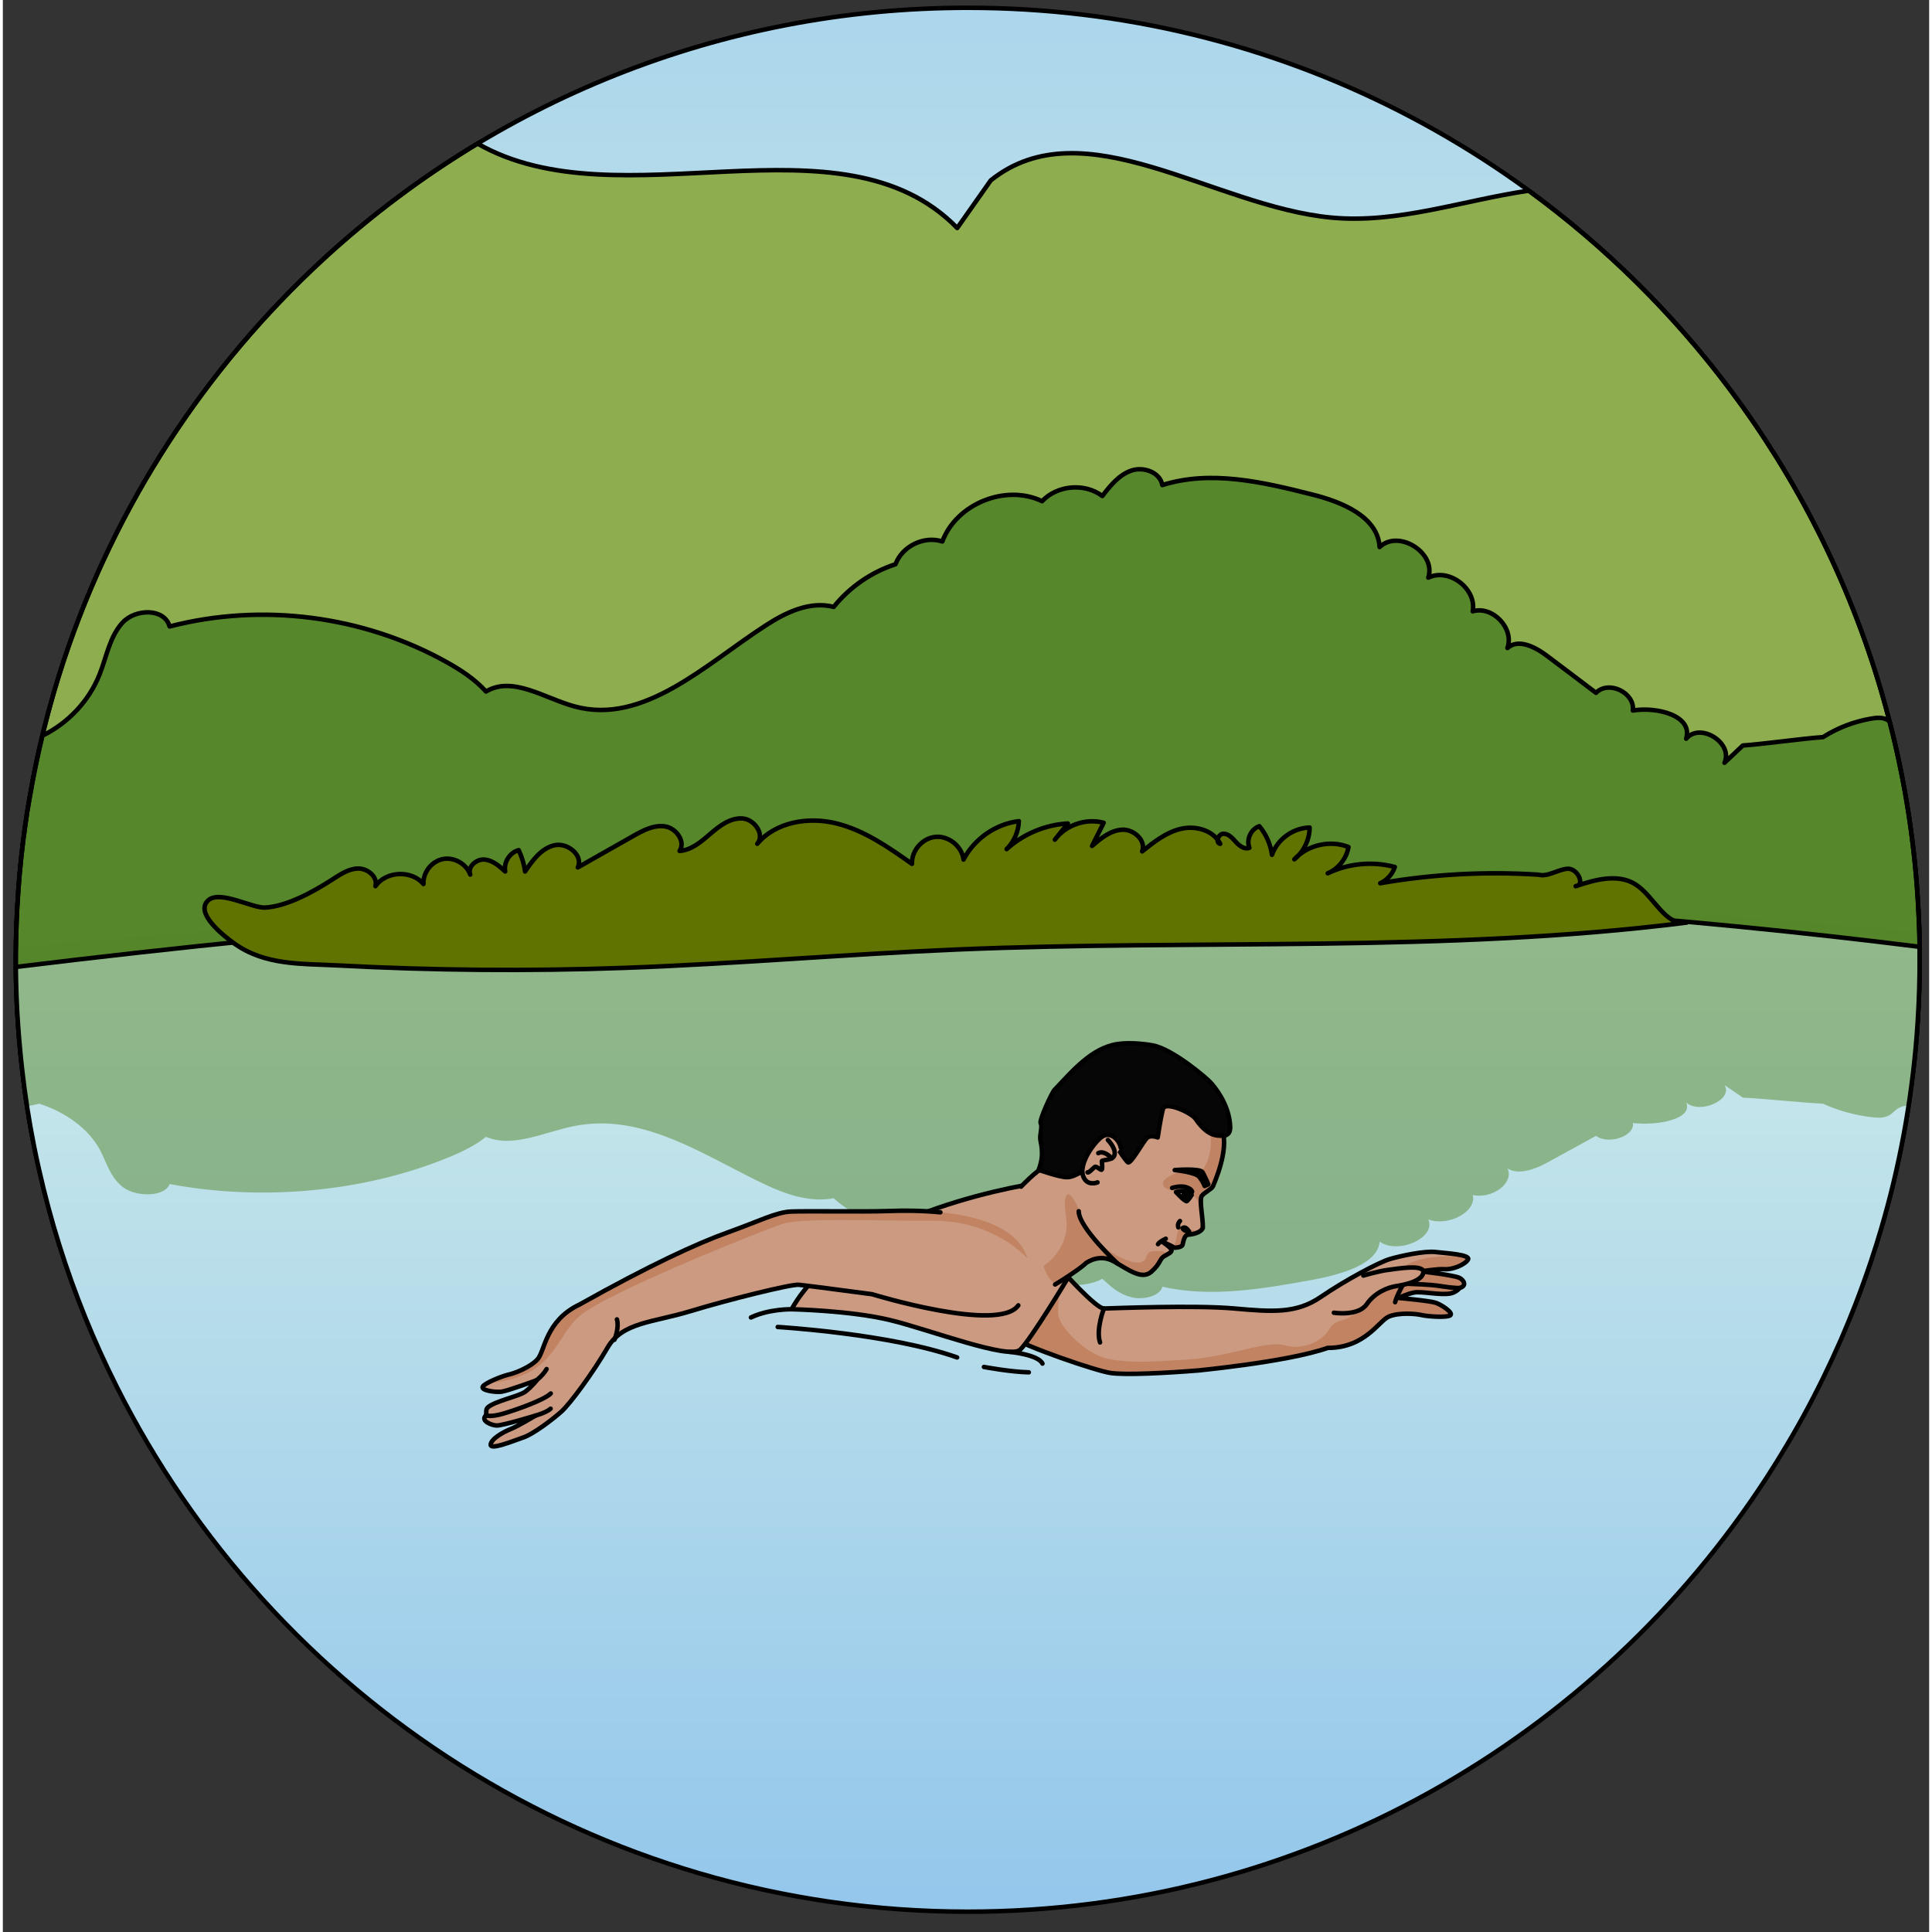 <?xml version="1.0" encoding="utf-8"?>
<!-- Created by: Science Figures, www.sciencefigures.org, Generator: Science Figures Editor -->
<svg version="1.1" id="Layer_1" xmlns="http://www.w3.org/2000/svg" xmlns:xlink="http://www.w3.org/1999/xlink" 
	 width="800px" height="800px" viewBox="0 0 428.241 429.506" enable-background="new 0 0 428.241 429.506"
	 xml:space="preserve">
<rect x="0" y="0" width="428.241" height="429.506" fill="#333333" stroke="none"/>
<g>
	<g>
		<g>
			<linearGradient id="SVGID_1_" gradientUnits="userSpaceOnUse" x1="214.512" y1="-114.993" x2="214.512" y2="170.969">
				<stop  offset="0" style="stop-color:#92C6EB"/>
				<stop  offset="1" style="stop-color:#CFECEA"/>
			</linearGradient>
			<path fill="url(#SVGID_1_)" d="M417.577,153.627c-7.216-24.59-18.771-47.323-33.811-67.31
				C345.171,34.951,283.729,1.732,214.512,1.732c-55.295,0-105.625,21.204-143.332,55.936
				c-26.151,24.097-46.238,54.703-57.662,89.254c-3.271,9.895-5.819,20.119-7.594,30.606c-0.362,1.989-0.674,3.994-0.953,6.016
				c-0.674,4.734-1.183,9.534-1.529,14.366c-0.099,1.331-0.181,2.663-0.247,3.994c-0.049,0.74-0.082,1.479-0.099,2.236
				c-0.033,0.296-0.033,0.592-0.049,0.888c-0.115,2.761-0.165,5.539-0.165,8.334c0,6.493,0.296,12.92,0.888,19.264
				c0.148,1.742,0.329,3.485,0.526,5.211c0.641,5.687,1.512,11.292,2.613,16.832c0.362,1.824,0.74,3.649,1.167,5.457
				c2.531,11.259,5.966,22.19,10.224,32.693c2.104,5.194,4.422,10.29,6.92,15.27c34.765,69.332,106.48,116.901,189.29,116.901
				c74.428,0,139.881-38.414,177.604-96.503c0.329-0.493,0.641-0.986,0.953-1.496c0.773-1.183,1.512-2.4,2.252-3.616
				c3.37-5.49,6.476-11.161,9.32-16.963c1.397-2.86,2.729-5.737,4.011-8.646c1.134-2.63,2.219-5.26,3.255-7.939
				c1.216-3.156,2.367-6.361,3.452-9.599c0.773-2.318,1.513-4.668,2.203-7.019c4.06-13.774,6.739-28.124,7.906-42.901
				c0.362-4.586,0.575-9.205,0.641-13.873c0.033-1.019,0.033-2.055,0.033-3.074c0-3.172-0.066-6.328-0.214-9.451
				C425.171,186.518,422.294,169.687,417.577,153.627z"/>
		</g>
		<g>
			<path fill="#8EAD4E" stroke="#000000" stroke-linecap="round" stroke-linejoin="round" stroke-miterlimit="10" d="
				M426.108,216.434c0.033-1.019,0.033-2.055,0.033-3.074c0-3.172-0.066-6.328-0.214-9.451c-0.756-17.391-3.633-34.222-8.35-50.281
				c-7.216-24.59-18.771-47.323-33.811-67.31c-12.588-16.753-27.619-31.559-44.544-43.929c-14.661,2.142-29.096,7.369-43.821,5.993
				c-26.344-2.454-55.142-24.806-75.779-8.279c-2.483,3.548-4.967,7.066-7.451,10.585c-25.845-26.53-75.023-0.685-106.642-18.764
				C93.207,39.341,81.701,47.976,71.18,57.667c-26.151,24.097-46.238,54.703-57.662,89.254c-3.271,9.895-5.819,20.119-7.594,30.606
				c-0.362,1.989-0.674,3.994-0.953,6.016c-0.674,4.734-1.183,9.534-1.529,14.366c-0.099,1.331-0.181,2.663-0.247,3.994
				c-0.049,0.74-0.082,1.479-0.099,2.236c-0.033,0.296-0.033,0.592-0.049,0.888c-0.115,2.761-0.165,5.539-0.165,8.334
				c0,6.493,0.296,12.92,0.888,19.264c0.148,1.742,0.329,3.485,0.526,5.211c0.592,5.255,1.39,10.437,2.375,15.565
				c72.665-6.067,145.474-10.624,218.558-12.779c66.467-1.961,132.962-2.619,199.455-2.486c0.302-2.597,0.574-5.203,0.781-7.828
				C425.828,225.721,426.042,221.102,426.108,216.434z"/>
		</g>
		<g>
			<path fill="#56872B" stroke="#000000" stroke-linecap="round" stroke-linejoin="round" stroke-miterlimit="10" d="
				M415.358,280.227c0.773-2.318,1.513-4.668,2.203-7.019c4.06-13.774,6.739-28.124,7.906-42.901
				c0.362-4.586,0.575-9.205,0.641-13.873c0.033-1.019,0.033-2.055,0.033-3.074c0-3.172-0.066-6.328-0.214-9.451
				c-0.65-14.962-2.88-29.508-6.492-43.506c-0.089-0.076-0.17-0.163-0.268-0.229c-1.094-0.769-2.543-0.65-3.844-0.414
				c-3.784,0.65-7.421,2.04-10.673,4.11c-4.997,0.355-12.832,1.508-17.829,1.863c-1.36,1.301-2.721,2.572-4.081,3.844
				c2.011-4.406-5.41-9.077-8.515-5.352c1.567-5.145-6.534-7.155-11.856-6.268c0.502-3.962-5.411-6.8-8.19-3.932
				c-3.607-2.72-7.214-5.47-10.851-8.19c-2.602-1.981-6.417-3.962-8.84-1.774c1.566-4.346-3.282-9.461-7.717-8.16
				c0.917-5.026-5.293-9.728-9.876-7.48c1.804-5.529-6.622-10.821-10.821-6.8c-0.414-6.83-8.456-10.053-15.079-11.708
				c-10.911-2.75-22.501-5.47-33.234-2.07c-0.473-2.839-4.169-4.169-6.889-3.223c-2.749,0.946-4.672,3.341-6.445,5.647
				c-3.933-2.957-10.024-2.424-13.394,1.153c-8.072-3.873-19.042,0.562-22.175,8.959c-4.051-1.331-8.929,1.035-10.408,5.056
				c-5.381,1.745-10.2,5.086-13.749,9.491c-5.174-1.36-10.555,1.153-15.049,4.08c-13.423,8.663-27.172,22.264-42.577,18.036
				c-6.653-1.804-13.748-6.859-19.662-3.311c-2.454-2.72-5.559-4.76-8.752-6.534c-18.538-10.348-41.069-13.246-61.588-7.924
				c-1.124-4.08-7.51-3.992-10.408-0.917c-2.897,3.104-3.577,7.569-5.145,11.531c-2.335,5.923-7.004,10.879-12.733,13.667
				c-1.106,4.603-2.069,9.261-2.867,13.976c-0.362,1.989-0.674,3.994-0.953,6.016c-0.674,4.734-1.183,9.534-1.529,14.366
				c-0.099,1.331-0.181,2.663-0.247,3.994c-0.049,0.74-0.082,1.479-0.099,2.236c-0.033,0.296-0.033,0.592-0.049,0.888
				c-0.115,2.761-0.165,5.539-0.165,8.334c0,6.493,0.296,12.92,0.888,19.264c0.148,1.742,0.329,3.485,0.526,5.211
				c0.641,5.687,1.512,11.292,2.613,16.832c0.362,1.824,0.74,3.649,1.167,5.457c2.531,11.259,5.966,22.19,10.224,32.693
				c0.824,2.034,1.69,4.047,2.577,6.05c0.62,0.136,1.236,0.289,1.859,0.417c20.223,4.11,41.038,3.873,61.646,3.607
				c56.443-0.68,112.915-1.36,169.358-2.07c52.365-0.63,104.969-1.304,156.867-7.743c0.439-1.08,0.875-2.16,1.297-3.253
				C413.122,286.67,414.273,283.465,415.358,280.227z"/>
		</g>
		<g>
			<path fill="#56872B" d="M25.221,308.088c34.765,69.332,106.48,116.901,189.29,116.901c74.428,0,139.881-38.414,177.604-96.503
				c0.329-0.493,0.641-0.986,0.953-1.496c0.773-1.183,1.512-2.4,2.252-3.616c3.37-5.49,6.476-11.161,9.32-16.963
				c1.397-2.86,2.729-5.737,4.011-8.646c1.134-2.63,2.219-5.26,3.255-7.939c1.216-3.156,2.367-6.361,3.452-9.599
				c0.773-2.318,1.513-4.668,2.203-7.019c2.514-8.53,4.496-17.281,5.92-26.217c-138.516-0.216-277.093,3.151-415.16,14.162
				c2.507,10.896,5.854,21.482,9.981,31.665C20.405,298.012,22.723,303.107,25.221,308.088z"/>
		</g>
		<g>
			<linearGradient id="SVGID_2_" gradientUnits="userSpaceOnUse" x1="214.521" y1="428.39" x2="214.521" y2="197.494">
				<stop  offset="0" style="stop-color:#92C6EB"/>
				<stop  offset="1" style="stop-color:#CFECEA"/>
			</linearGradient>
			<path fill="url(#SVGID_2_)" d="M4.297,237.835c0.641,5.687,1.512,11.292,2.613,16.832c0.362,1.824,0.74,3.649,1.167,5.457
				c2.531,11.259,5.966,22.19,10.224,32.693c2.104,5.194,4.422,10.29,6.92,15.27c34.765,69.332,106.48,116.901,189.29,116.901
				c74.428,0,139.881-38.414,177.604-96.503c0.329-0.493,0.641-0.986,0.953-1.496c0.773-1.183,1.512-2.4,2.252-3.616
				c3.37-5.49,6.476-11.161,9.32-16.963c1.397-2.86,2.729-5.737,4.011-8.646c1.134-2.63,2.219-5.26,3.255-7.939
				c1.216-3.156,2.367-6.361,3.452-9.599c0.773-2.318,1.513-4.668,2.203-7.019c4.06-13.774,6.739-28.124,7.906-42.901
				c0.362-4.586,0.575-9.205,0.641-13.873c0.033-1.019,0.033-2.055,0.033-3.074c0-0.96-0.019-1.915-0.031-2.872
				c-50.023-6.262-114.13-11.701-185.614-11.701c-81.292,0-168.772,7.728-237.594,16.178c0.045,5.946,0.326,11.838,0.869,17.659
				C3.918,234.367,4.099,236.109,4.297,237.835z"/>
		</g>
		<g>
			<path opacity="0.5" fill="#56872B" d="M426.108,216.434c0.033-1.019,0.033-2.055,0.033-3.074c0-2.037-0.039-4.063-0.097-6.083
				c-50.013-4.544-114.096-8.49-185.547-8.49c-81.3,0-168.772,5.611-237.586,11.747c-0.012,0.941-0.026,1.881-0.026,2.826
				c0,6.493,0.296,12.92,0.888,19.264c0.148,1.742,0.329,3.485,0.526,5.211c0.307,2.728,0.671,5.436,1.084,8.128
				c0.916-0.2,1.833-0.398,2.749-0.6c6.032,1.975,10.969,5.689,13.394,10.154c1.567,2.877,2.247,6.118,5.145,8.373
				c2.898,2.233,9.284,2.297,10.408-0.666c20.519,3.864,43.049,1.76,61.588-5.753c3.193-1.288,6.297-2.769,8.752-4.744
				c5.913,2.576,13.009-1.095,19.662-2.404c15.405-3.07,29.153,6.805,42.577,13.096c4.494,2.125,9.875,3.95,15.049,2.963
				c3.549,3.199,8.368,5.625,13.749,6.891c1.478,2.92,6.357,4.637,10.408,3.671c3.134,6.097,14.103,9.317,22.175,6.505
				c3.37,2.598,9.461,2.984,13.394,0.837c1.774,1.675,3.696,3.413,6.445,4.1c2.72,0.687,6.416-0.279,6.889-2.34
				c10.733,2.469,22.323,0.494,33.234-1.503c6.622-1.202,14.665-3.542,15.079-8.501c4.199,2.92,12.625-0.923,10.821-4.938
				c4.583,1.632,10.792-1.782,9.876-5.432c4.435,0.945,9.284-2.769,7.717-5.925c2.424,1.589,6.238,0.15,8.84-1.288
				c3.637-1.975,7.244-3.972,10.851-5.947c2.779,2.082,8.692,0.021,8.19-2.855c5.322,0.644,13.423-0.816,11.856-4.551
				c3.105,2.705,10.526-0.687,8.515-3.886c1.36,0.923,2.721,1.846,4.081,2.791c4.997,0.258,12.832,1.095,17.829,1.353
				c3.252,1.503,6.889,2.512,10.673,2.984c1.301,0.172,2.75,0.258,3.844-0.3c0.828-0.408,1.301-1.095,2.04-1.567
				c0.718-0.468,1.559-0.692,2.463-0.753c0.779-5.084,1.386-10.224,1.797-15.42C425.828,225.721,426.042,221.102,426.108,216.434z"
				/>
		</g>
		<g>
			<path fill="none" stroke="#000000" stroke-linecap="round" stroke-linejoin="round" stroke-miterlimit="10" d="M426.108,216.434
				c0.033-1.019,0.033-2.055,0.033-3.074c0-0.96-0.019-1.915-0.031-2.872c-50.023-6.262-114.13-11.701-185.614-11.701
				c-81.292,0-168.772,7.728-237.594,16.178"/>
		</g>
		<path fill="#607300" stroke="#000000" stroke-linecap="round" stroke-linejoin="round" stroke-miterlimit="10" d="M73.031,195.668
			c1.821-1.163,3.694-2.503,5.853-2.584c2.159-0.081,4.524,1.837,3.949,3.92c2.348-3.382,8.032-3.636,10.672-0.477
			c-0.133-2.544,1.801-5.037,4.298-5.541s5.246,1.045,6.109,3.442c-0.671-1.69,1.307-3.466,3.122-3.34s3.304,1.422,4.644,2.652
			c-0.379-2.022,1.007-4.218,2.996-4.745c0.719,1.497,1.201,3.107,1.423,4.753c1.663-2.477,3.594-5.145,6.498-5.829
			c2.904-0.683,6.507,2.22,5.228,4.916c4.102-2.324,8.203-4.649,12.305-6.973c2.19-1.241,4.597-2.525,7.085-2.142
			c2.487,0.383,4.627,3.36,3.232,5.455c2.68-0.182,4.87-2.103,6.902-3.86c2.032-1.756,4.41-3.54,7.09-3.356
			c2.68,0.184,5.023,3.579,3.281,5.624c4.103-4.897,11.406-6.066,17.606-4.526c6.2,1.539,11.576,5.303,16.792,8.992
			c-0.139-2.94,2.335-5.76,5.268-6.005c2.933-0.245,5.84,2.126,6.191,5.048c2.388-4.611,7.143-7.913,12.297-8.54
			c-0.073,2.316-1.067,4.591-2.717,6.218c3.71-3.377,8.605-5.425,13.614-5.697c-0.966,1.201-1.932,2.402-2.898,3.602
			c2.424-3.272,6.936-4.833,10.864-3.759c-0.865,1.715-1.729,3.431-2.594,5.146c1.959-1.695,4.126-3.478,6.714-3.605
			s5.366,2.405,4.425,4.819c2.623-2.101,5.365-4.262,8.639-5.022c3.274-0.76,7.236,0.326,8.718,3.343
			c-1.126-0.253-0.437-2.236,0.717-2.246c1.154-0.01,2.014,1.002,2.788,1.858s1.917,1.7,2.984,1.262
			c-0.741-1.828,0.339-4.173,2.211-4.797c1.512,1.799,2.497,4.035,2.803,6.365c1.213-3.46,4.705-5.991,8.371-6.067
			c-0.007,2.701-1.289,5.373-3.394,7.067c2.962-3.22,7.974-4.358,12.036-2.732c-0.424,2.554-2.227,4.836-4.613,5.841
			c4.595-2.215,9.99-2.723,14.918-1.405c-0.521,1.586-1.733,2.931-3.255,3.614c11.585-2.02,23.41-2.661,35.146-1.905
			c2.164,0.559,4.259-1.145,6.488-1.316s4.033,3.659,1.809,3.88c4.342-1.463,9.38-2.859,13.267-0.433
			c4.198,2.621,6.545,9.32,11.428,8.52c-53.725,6.76-108.154,3.698-162.254,5.986c-24.641,1.042-49.228,3.195-73.875,4.08
			c-21.254,0.763-42.542,0.582-63.78-0.542c-8.151-0.431-16.138,0.033-23.024-4.907c-2.101-1.507-8.982-6.775-5.692-9.612
			c2.6-2.242,9.745,1.818,12.596,1.658C63.202,201.488,69.01,198.236,73.031,195.668z"/>
		<path fill="none" stroke="#000000" stroke-linecap="round" stroke-linejoin="round" stroke-miterlimit="10" d="M426.14,213.36
			c0,1.019,0,2.055-0.033,3.074c-0.066,4.668-0.279,9.287-0.641,13.873c-1.167,14.777-3.846,29.127-7.906,42.901
			c-0.69,2.35-1.43,4.701-2.203,7.019c-1.085,3.238-2.235,6.443-3.452,9.599c-1.036,2.679-2.12,5.309-3.255,7.939
			c-1.282,2.909-2.614,5.786-4.011,8.646c-2.844,5.802-5.95,11.473-9.32,16.963c-0.74,1.216-1.479,2.433-2.252,3.616
			c-0.312,0.51-0.624,1.003-0.953,1.496c-37.723,58.089-103.176,96.503-177.604,96.503c-82.81,0-154.526-47.569-189.29-116.901
			c-2.498-4.98-4.816-10.076-6.92-15.27c-4.257-10.503-7.692-21.434-10.223-32.693c-0.428-1.808-0.806-3.633-1.167-5.457
			c-1.101-5.539-1.972-11.144-2.613-16.832c-0.197-1.726-0.378-3.468-0.526-5.211c-0.592-6.345-0.888-12.772-0.888-19.264
			c0-2.794,0.049-5.572,0.165-8.334c0.016-0.296,0.016-0.592,0.049-0.888c0.017-0.756,0.05-1.496,0.099-2.236
			c0.066-1.331,0.148-2.663,0.247-3.994c0.345-4.833,0.855-9.632,1.529-14.366c0.279-2.022,0.592-4.027,0.953-6.016
			c1.775-10.487,4.323-20.711,7.594-30.606c11.424-34.551,31.51-65.157,57.662-89.254c37.707-34.732,88.038-55.936,143.332-55.936
			c69.217,0,130.659,33.219,169.254,84.586c15.04,19.988,26.595,42.72,33.811,67.31c4.718,16.059,7.594,32.891,8.35,50.281
			C426.075,207.032,426.14,210.188,426.14,213.36z"/>
	</g>
	<g>
		<g>
			<g>
				<path fill="#CB9A80" d="M235.334,282.303c0,0,7.708,8.644,9.45,8.595c1.742-0.048,20.248-0.784,28.894-0.013
					c8.646,0.774,13.9,1.151,19.321-2.561c5.421-3.711,12.937-7.727,15.415-8.445c2.481-0.718,7.649-1.817,10.041-1.545
					c2.392,0.272,7.957,0.567,7.256,1.703c-0.7,1.135-3.413,2.233-5.12,2.121c-1.707-0.112-5.315,0.486-5.315,0.486
					s7.039,0.785,8.48,1.413c0.889,0.386,1.901,1.746,0.112,2.283c-0.434,0.533-1.108,0.996-1.938,1.189
					c-2.163,0.503-6.522-0.52-8.189-0.189c-1.666,0.332-3.461,1.211-3.461,1.211s6.934,0.616,8.27,1.074
					c1.337,0.458,3.956,2.228,3.247,2.783c-0.708,0.556-4.977,0.278-6.345-0.044c-1.369-0.322-5.058-0.608-7.296,0.311
					c-2.238,0.92-5.252,6.993-13.628,6.982c-8.436,3.139-30.39,5.144-28.372,4.98c-7.269,0.592-16.647,1.095-19.951,0.586
					c-3.305-0.506-18.796-5.814-22.331-8.139"/>
				<path fill="#C18362" d="M320.592,282.159c1.707,0.112,4.42-0.985,5.12-2.121c0.257-0.419-0.338-0.723-1.307-0.954
					c-0.55,0.032-1.1,0.067-1.648,0.092c-4,0.19-8.09,0.283-11.542,2.501c-2.447,1.573-4.191,4.009-6.027,6.207
					c-1.628,1.95-3.906,3.862-6.085,5.116c-0.902,0.519-2.087,0.582-2.938,1.123c-1.024,0.649-1.45,1.827-2.256,2.641
					c-2.181,2.197-5.811,3.21-8.805,2.341c-2.975-0.864-7.99,0.748-12.489,1.712c-3.11,0.667-6.246,1.258-9.427,1.434
					c-5.719,0.316-11.474,0.933-17.101-0.077c-3.451-0.619-7.225-3.487-9.448-6.214c-1.193-1.464-2.146-2.755-2.063-4.7
					c0.073-1.719,0.281-6.046,1.296-8.563c-0.34-0.252-0.536-0.397-0.536-0.397l-11.459,14.781
					c3.536,2.325,19.027,7.633,22.331,8.139c3.304,0.509,12.682,0.006,19.951-0.586c-2.018,0.164,19.936-1.841,28.372-4.98
					c8.376,0.01,11.39-6.062,13.628-6.982c2.238-0.919,5.927-0.633,7.296-0.311c1.368,0.323,5.637,0.601,6.345,0.044
					c0.709-0.555-1.91-2.326-3.247-2.783c-1.336-0.459-8.27-1.074-8.27-1.074s1.795-0.879,3.461-1.211
					c1.667-0.331,6.026,0.692,8.189,0.189c0.83-0.193,1.504-0.655,1.938-1.189c1.79-0.537,0.777-1.897-0.112-2.283
					c-1.441-0.628-8.48-1.413-8.48-1.413S318.884,282.048,320.592,282.159z"/>
				<path fill="none" stroke="#000000" stroke-linecap="round" stroke-linejoin="round" stroke-miterlimit="10" d="M235.334,282.303
					c0,0,7.708,8.644,9.45,8.595c1.742-0.048,20.248-0.784,28.894-0.013c8.646,0.774,13.9,1.151,19.321-2.561
					c5.421-3.711,12.937-7.727,15.415-8.445c2.481-0.718,7.649-1.817,10.041-1.545c2.392,0.272,7.957,0.567,7.256,1.703
					c-0.7,1.135-3.413,2.233-5.12,2.121c-1.707-0.112-5.315,0.486-5.315,0.486s7.039,0.785,8.48,1.413
					c0.889,0.386,1.901,1.746,0.112,2.283c-0.434,0.533-1.108,0.996-1.938,1.189c-2.163,0.503-6.522-0.52-8.189-0.189
					c-1.666,0.332-3.461,1.211-3.461,1.211s6.934,0.616,8.27,1.074c1.337,0.458,3.956,2.228,3.247,2.783
					c-0.708,0.556-4.977,0.278-6.345-0.044c-1.369-0.322-5.058-0.608-7.296,0.311c-2.238,0.92-5.252,6.993-13.628,6.982
					c-9.2,3.249-30.746,5.173-28.372,4.98c-7.269,0.592-16.647,1.095-19.951,0.586c-3.305-0.506-18.796-5.814-22.331-8.139"/>
				<path fill="none" stroke="#000000" stroke-linecap="round" stroke-linejoin="round" stroke-miterlimit="10" d="M323.869,286.341
					c0,0-1.169,0.069-4.093-0.4c-2.924-0.469-5.822-0.427-7.99-0.576"/>
				<path fill="none" stroke="#000000" stroke-linecap="round" stroke-linejoin="round" stroke-miterlimit="10" d="M311.993,284.484
					c-0.134-0.106-2.114,3.469-2.475,5.008"/>
				<path fill="none" stroke="#000000" stroke-linecap="round" stroke-linejoin="round" stroke-miterlimit="10" d="M244.783,290.898
					c0,0-1.833,4.658-0.865,7.539"/>
			</g>
			<g>
				<path fill="#CB9A80" d="M295.903,291.835c0,0,5.425,0.847,7.297-1.881c1.874-2.729,4.885-3.779,6.504-4.029
					c1.622-0.249,5.728-1.005,6.08-2.987c0.354-1.983-5.837-0.864-7.853-0.623c-2.015,0.241-5.47,1.261-5.47,1.261"/>
				<path fill="none" stroke="#000000" stroke-linecap="round" stroke-linejoin="round" stroke-miterlimit="10" d="M295.903,291.835
					c0,0,5.425,0.847,7.297-1.881c1.874-2.729,4.885-3.779,6.504-4.029c1.622-0.249,5.728-1.005,6.08-2.987
					c0.354-1.983-5.837-0.864-7.853-0.623c-2.015,0.241-5.47,1.261-5.47,1.261"/>
			</g>
		</g>
		<path fill="#CB9A80" stroke="#000000" stroke-linecap="round" stroke-linejoin="round" stroke-miterlimit="10" d="
			M230.612,262.911c0,0-42.804,5.81-55.268,28.151c0,0,12.998,0.251,21.957,2.424c8.67,2.103,26.45,8.925,28.879,6.559
			s10.424-15.66,10.424-15.66L230.612,262.911z"/>
		<g>
			<path fill="#CB9A80" d="M240.831,280.767c0.365-0.213,3.016-2.087,6.155-0.337c3.139,1.75,6.197,4.199,8.342,2.296
				c2.144-1.904,1.77-2.826,2.863-3.464c1.092-0.638,1.893-0.941,1.539-1.548c-0.355-0.608-1.823-1.544-1.823-1.544
				s1.414,0.476,2.517,1.212c0,0,1.7,0.001,1.852-0.685c0.152-0.687,0.419-2.141,1.165-2.198c0.745-0.057,2.792-0.312,3.331-1.51
				c0.072-2.223-0.9-6.414-0.178-7.205c0.721-0.79,2.224-1.51,2.434-2.069c0.21-0.558,3.608-8.004,2.076-12.405
				c-1.533-4.4-9.698-11.276-17.354-13.519c-7.656-2.243-15.598,1.357-17.477,6.069c-1.879,4.712-2.761,14.685-4.682,15.556
				c-1.922,0.871-5.222,4.391-5.222,4.391s5.951,18.932,7.558,21.753C239.402,282.24,240.831,280.767,240.831,280.767z"/>
			<g>
				<path fill="#C08464" d="M258.191,279.262c0.339-0.198,0.644-0.362,0.901-0.515c-0.476-0.22-0.95-0.444-1.421-0.673
					c-0.765,0.268-2.279-0.321-3.036,0.539c-0.592,0.672-0.323,1.391-1.328,1.856c-0.678,0.313-1.343,0.263-2.06,0.096
					c-1.865-0.437-3.844-1.454-5.403-2.584c-1.872-1.356-3.816-2.893-4.936-4.946c-1.182-2.168-1.685-5.005-3.244-6.937
					c-0.821-1.017-1.325-0.682-1.499,0.596c-0.275,2.01,0.431,4.115,0.324,6.133c-0.18,3.378-2.25,6.645-5.147,8.62
					c1.126,3.419,2.073,3.213,2.586,4.114c5.475-3.32,6.904-4.793,6.904-4.793c0.365-0.213,3.016-2.087,6.155-0.337
					c3.139,1.75,6.197,4.199,8.342,2.296C257.473,280.823,257.098,279.901,258.191,279.262z"/>
				<path fill="#C08464" d="M266.772,272.988c0.072-2.223-0.9-6.414-0.178-7.205c0.721-0.79,2.224-1.51,2.434-2.069
					c0.21-0.558,3.608-8.004,2.076-12.405c-0.718-2.062-2.902-4.664-5.798-7.082c0.837,1.357,1.533,2.806,2.132,4.517
					c0.941,2.692,1.485,4.63,0.898,7.46c-0.313,1.515-0.995,3.383-2.156,4.445c-0.935,0.856-1.117,0.559-2.132,0.073
					c-1.165-0.559-1.78-0.579-2.957-0.061c-0.886,0.391-3.175,1.241-3.198,2.469c-0.022,1.165,2.078,1.583,2.822,1.752
					c2.092,0.474,4.584,0.181,5.064,2.82c0.247,1.36,0.94,3.855,0.353,5.196c-0.846,1.931-2.889-0.758-4.372,0.196
					c-1.421,0.914-0.077,3.902-2.435,3.878c0.433,0.095,0.826,0.227,1.099,0.41c0,0,1.7,0.001,1.852-0.685
					c0.152-0.687,0.419-2.141,1.165-2.198C264.186,274.441,266.233,274.186,266.772,272.988z"/>
			</g>
			<path fill="none" stroke="#000000" stroke-linecap="round" stroke-linejoin="round" stroke-miterlimit="10" d="M233.927,285.56
				c5.475-3.32,6.904-4.793,6.904-4.793c0.365-0.213,3.016-2.087,6.155-0.337c3.139,1.75,6.197,4.199,8.342,2.296
				c2.144-1.904,1.77-2.826,2.863-3.464c1.092-0.638,1.893-0.941,1.539-1.548c-0.355-0.608-1.823-1.544-1.823-1.544
				s1.414,0.476,2.517,1.212c0,0,1.7,0.001,1.852-0.685c0.152-0.687,0.419-2.141,1.165-2.198c0.745-0.057,2.792-0.312,3.331-1.51
				c0.072-2.223-0.9-6.414-0.178-7.205c0.721-0.79,2.224-1.51,2.434-2.069c0.21-0.558,3.608-8.004,2.076-12.405
				c-1.533-4.4-9.698-11.276-17.354-13.519c-7.656-2.243-15.598,1.357-17.477,6.069c-1.879,4.712-2.761,14.685-4.682,15.556
				c-1.922,0.871-5.222,4.391-5.222,4.391"/>
			<path fill="none" stroke="#000000" stroke-linecap="round" stroke-linejoin="round" stroke-miterlimit="10" d="M258.534,275.384
				c0,0-1.405,0.643-1.728,1.205"/>
			<path fill="none" stroke="#000000" stroke-linecap="round" stroke-linejoin="round" stroke-miterlimit="10" d="M263.733,273.836
				c0,0-1.279-0.176-1.457-0.8C262.827,272.526,263.495,273.423,263.733,273.836z"/>
			<path fill="none" stroke="#000000" stroke-linecap="round" stroke-linejoin="round" stroke-miterlimit="10" d="M261.336,272.862
				c0,0-0.345-0.705,0.351-1.412"/>
			<path fill="#FFFFFF" stroke="#000000" stroke-linecap="round" stroke-linejoin="round" stroke-miterlimit="10" d="
				M260.802,265.008c0,0,3.394-0.878,3.438,0.689c0,0-0.618,1.011-1.089,1.334C262.249,266.623,260.802,265.008,260.802,265.008z"/>
			<path fill="#060606" stroke="#000000" stroke-linecap="round" stroke-linejoin="round" stroke-miterlimit="10" d="
				M267.987,263.295c0,0-0.749-1.781-1.281-2.697c-0.531-0.918-6.181-0.477-6.181-0.477s4.539,0.432,5.42,1.481
				c0.881,1.049,1.226,2.064,1.226,2.064L267.987,263.295z"/>
			<path fill="none" stroke="#000000" stroke-linecap="round" stroke-linejoin="round" stroke-miterlimit="10" d="M264.391,264.925
				c0,0-0.053-0.596-1.334-1.001c-1.281-0.407-3.107,0.163-3.107,0.163"/>
			<path fill="#060606" d="M240.511,259.985c0,0-2.183,1.728-3.949,1.716c-1.764-0.011-6.288-1.636-6.288-1.636
				s0.747-1.786,0.743-3.585c-0.004-1.798-0.27-2.288-0.38-3.252c-0.112-0.963,0.505-2.867,0.092-3.49
				c-0.414-0.624,2.556-6.992,3.071-7.454c0.515-0.461,2.98-3.326,5.395-5.515c2.417-2.189,4.758-3.741,7.527-4.45
				c2.767-0.708,6.675-0.316,8.884,0.079c4.378,0.785,12.087,7.277,13.108,8.49c3.412,4.055,4.104,7.706,4.138,9.692
				c0.034,1.986-1.468,1.877-1.468,1.877c-1.668,0.108-3.655,0.023-6.222-3.721c-0.956-1.393-6.729-4-7.243-2.226
				c-0.515,1.775-1.18,6.359-1.18,6.359s-1.609-0.691-2.441,0.156c-0.835,0.847-3.593,5.861-4.185,5.37
				c-0.592-0.491-2.207-2.987-2.207-2.987L240.511,259.985z"/>
			<path fill="none" stroke="#000000" stroke-linecap="round" stroke-linejoin="round" stroke-miterlimit="10" d="M240.511,259.985
				c0,0-2.183,1.728-3.949,1.716c-1.764-0.011-6.288-1.636-6.288-1.636s0.747-1.786,0.743-3.585c-0.004-1.798-0.27-2.288-0.38-3.252
				c-0.112-0.963,0.505-2.867,0.092-3.49c-0.414-0.624,2.556-6.992,3.071-7.454c0.515-0.461,2.98-3.326,5.395-5.515
				c2.417-2.189,4.758-3.741,7.527-4.45c2.767-0.708,6.675-0.316,8.884,0.079c4.378,0.785,12.087,7.277,13.108,8.49
				c3.412,4.055,4.104,7.706,4.138,9.692c0.034,1.986-1.468,1.877-1.468,1.877c-1.668,0.108-3.655,0.023-6.222-3.721
				c-0.956-1.393-6.729-4-7.243-2.226c-0.515,1.775-1.18,6.359-1.18,6.359s-1.609-0.691-2.441,0.156
				c-0.835,0.847-3.593,5.861-4.185,5.37c-0.592-0.491-2.207-2.987-2.207-2.987L240.511,259.985z"/>
			<path fill="#3B4B00" stroke="#000000" stroke-linecap="round" stroke-linejoin="round" stroke-miterlimit="10" d="
				M262.638,265.373c-0.27,0.299-0.44,0.638-0.502,0.947c0.352,0.301,0.714,0.574,1.015,0.71c0.471-0.323,1.089-1.334,1.089-1.334
				c-0.014-0.504-0.376-0.753-0.859-0.861C263.125,264.943,262.865,265.123,262.638,265.373z"/>
			<path fill="#0A0A0A" stroke="#000000" stroke-linecap="round" stroke-linejoin="round" stroke-miterlimit="10" d="
				M263.77,265.524c0.191,0.149,0.17,0.499-0.05,0.779c-0.219,0.28-0.552,0.385-0.745,0.235c-0.192-0.15-0.169-0.499,0.051-0.779
				C263.245,265.479,263.578,265.373,263.77,265.524z"/>
			<g>
				<path fill="#CB9A80" d="M243.359,262.856c0,0-2.338,0.991-3.197-1.391c-0.857-2.383,1.537-6.354,3.747-8.413
					c2.209-2.06,4.4,0.551,4.595,2.042"/>
				<path fill="none" stroke="#000000" stroke-linecap="round" stroke-linejoin="round" stroke-miterlimit="10" d="M243.359,262.856
					c0,0-2.338,0.991-3.197-1.391c-0.857-2.383,1.537-6.354,3.747-8.413c2.209-2.06,4.4,0.551,4.595,2.042"/>
				<path fill="none" stroke="#000000" stroke-linecap="round" stroke-linejoin="round" stroke-miterlimit="10" d="M245.664,253.436
					c0,0,1.748,1.714,1.498,3.205c-0.249,1.492-2.858,1.092-2.845,1.532c0.016,0.44,0.21,1.708-0.035,1.862
					c-0.245,0.155-1.175-0.872-1.531-0.607c-0.357,0.267-1.451,1.441-1.606,1.195"/>
				<path fill="none" stroke="#000000" stroke-linecap="round" stroke-linejoin="round" stroke-miterlimit="10" d="M246.527,257.498
					c0,0-1.674-1.869-2.998-1.139"/>
			</g>
			<path fill="none" stroke="#000000" stroke-linecap="round" stroke-linejoin="round" stroke-miterlimit="10" d="M247.846,280.926
				c0,0-8.666-8.002-8.667-11.655"/>
		</g>
		<g>
			<path fill="#CB9A80" d="M196.11,269.241c-4.229,0.162-17.542-0.04-20.883,0.098c-3.34,0.138-7.154,2.168-14.023,4.618
				c-6.868,2.452-17.548,7.385-33.018,16.063c-7.568,3.59-7.682,10.368-9.308,12.158c-1.626,1.793-5.08,3.118-6.454,3.416
				c-1.375,0.297-5.349,1.88-5.75,2.685c-0.401,0.807,2.724,1.281,4.128,1.121c1.404-0.162,7.93-2.584,7.93-2.584
				s-1.243,1.565-2.606,2.58c-1.363,1.015-6.48,2.016-8.218,3.4c-0.666,0.529-0.334,1.186-0.497,1.853
				c-1.385,1.253,1.46,2.288,2.429,2.256c1.571-0.053,8.618-2.218,8.618-2.218s-3.935,2.364-5.525,2.996
				c-1.59,0.632-4.335,2.124-4.479,3.448c-0.144,1.326,5.008-0.797,7.284-1.579c2.276-0.781,6.473-3.994,8.404-5.708
				c1.931-1.713,6.992-8.567,10.292-14.248c3.301-5.681,10.106-5.572,18.409-8.103c8.305-2.531,22.372-6.039,24.107-5.874
				c1.735,0.165,16.288,2.102,16.288,2.102s28.241,8.666,32.509,2.47C230.017,283.998,232.953,267.828,196.11,269.241z"/>
			<path fill="#C18362" d="M118.879,302.179c-1.626,1.793-5.08,3.118-6.454,3.416c-1.009,0.218-3.411,1.127-4.781,1.914
				c15.032-1.284,14.971-10.019,20.505-14.897c5.817-5.128,40.462-18.945,44.92-20.442c4.458-1.497,18.793-0.756,33.663-0.789
				c11.678-0.026,18.598,5.826,21.031,8.341c-1.777-5.854-9.564-11.328-31.653-10.48c-4.229,0.162-17.542-0.04-20.883,0.098
				c-3.34,0.138-7.154,2.168-14.023,4.618c-6.868,2.452-17.548,7.385-33.018,16.063C120.618,293.61,120.505,300.389,118.879,302.179
				z"/>
			<path fill="none" stroke="#000000" stroke-linecap="round" stroke-linejoin="round" stroke-miterlimit="10" d="M107.412,314.65
				c0,0,0.978,0.453,3.819-0.378c2.842-0.833,9.109-3.023,10.574-4.488"/>
			<path fill="none" stroke="#000000" stroke-linecap="round" stroke-linejoin="round" stroke-miterlimit="10" d="M135.965,297.841
				c0,0,1.104-2.615,0.553-4.523"/>
			<path fill="none" stroke="#000000" stroke-linecap="round" stroke-linejoin="round" stroke-miterlimit="10" d="M118.533,306.891
				c0.2-0.074,1.556-1.158,2.345-2.53"/>
			<path fill="none" stroke="#000000" stroke-linecap="round" stroke-linejoin="round" stroke-miterlimit="10" d="M118.459,314.688
				c0,0,2.305-0.625,3.319-1.517"/>
			<path fill="none" stroke="#000000" stroke-linecap="round" stroke-linejoin="round" stroke-miterlimit="10" d="M208.421,269.509
				c-3.502-0.34-7.578-0.449-12.311-0.267c-4.229,0.162-17.542-0.04-20.883,0.098c-3.34,0.138-7.154,2.168-14.023,4.618
				c-6.868,2.452-17.548,7.385-33.018,16.063c-7.568,3.59-7.682,10.368-9.308,12.158c-1.626,1.793-5.08,3.118-6.454,3.416
				c-1.375,0.297-5.349,1.88-5.75,2.685c-0.401,0.807,2.724,1.281,4.128,1.121c1.404-0.162,7.93-2.584,7.93-2.584
				s-1.243,1.565-2.606,2.58c-1.363,1.015-6.48,2.016-8.218,3.4c-0.666,0.529-0.334,1.186-0.497,1.853
				c-1.385,1.253,1.46,2.288,2.429,2.256c1.571-0.053,8.618-2.218,8.618-2.218s-3.935,2.364-5.525,2.996
				c-1.59,0.632-4.335,2.124-4.479,3.448c-0.144,1.326,5.008-0.797,7.284-1.579c2.276-0.781,6.473-3.994,8.404-5.708
				c1.931-1.713,6.992-8.567,10.292-14.248c3.301-5.681,10.106-5.572,18.409-8.103c8.305-2.531,22.372-6.039,24.107-5.874
				c1.735,0.165,16.288,2.102,16.288,2.102s28.241,8.666,32.509,2.47"/>
		</g>
		<path fill="none" stroke="#000000" stroke-linecap="round" stroke-linejoin="round" stroke-miterlimit="10" d="M175.343,291.062
			c0,0-4.999-0.097-9.037,1.826"/>
		<path fill="none" stroke="#000000" stroke-linecap="round" stroke-linejoin="round" stroke-miterlimit="10" d="M223.808,300.53
			c0,0,6.352,0.591,7.313,2.61"/>
		<path fill="none" stroke="#000000" stroke-linecap="round" stroke-linejoin="round" stroke-miterlimit="10" d="M172.267,295.003
			c0,0,24.976,1.482,39.877,6.771"/>
		<path fill="none" stroke="#000000" stroke-linecap="round" stroke-linejoin="round" stroke-miterlimit="10" d="M218.104,303.89
			c0,0,5.98,1.116,9.979,1.193"/>
	</g>
</g>
</svg>